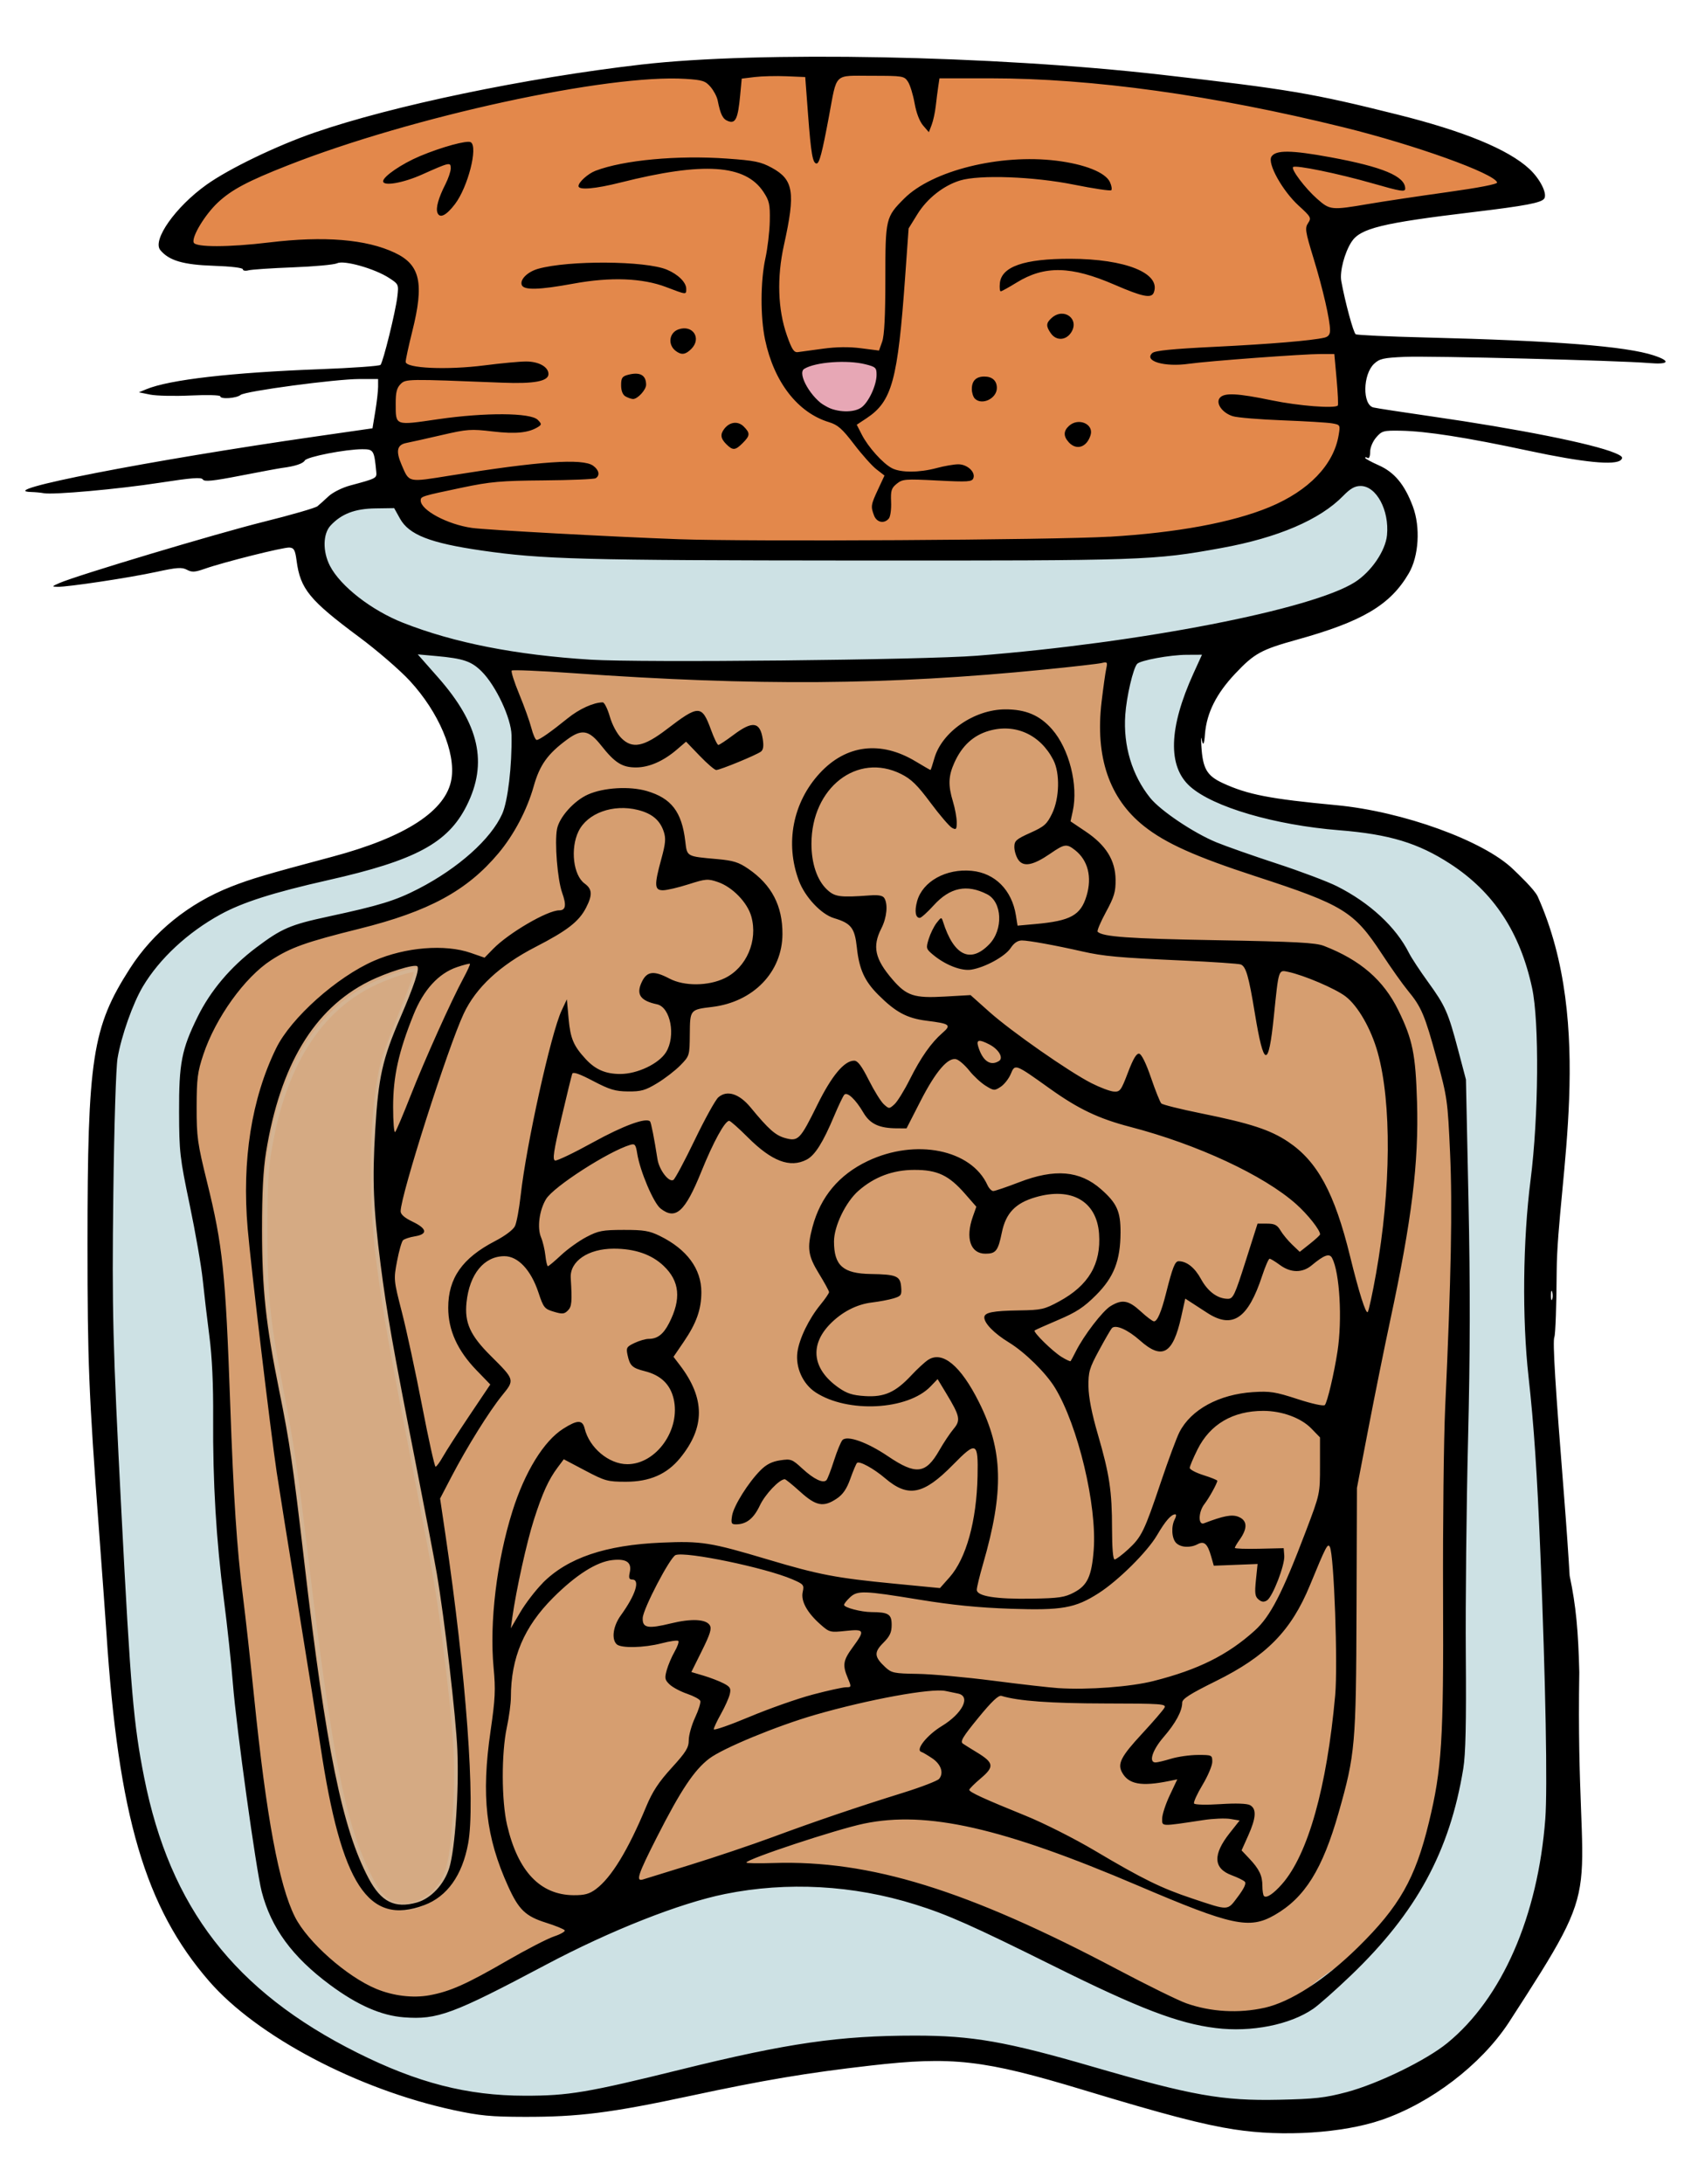 <?xml version="1.0" encoding="UTF-8" standalone="no"?>
<!-- Created with Inkscape (http://www.inkscape.org/) -->

<svg
   xmlns:dc="http://purl.org/dc/elements/1.1/"
   xmlns:cc="http://creativecommons.org/ns#"
   xmlns:rdf="http://www.w3.org/1999/02/22-rdf-syntax-ns#"
   xmlns:svg="http://www.w3.org/2000/svg"
   xmlns="http://www.w3.org/2000/svg"
   xmlns:sodipodi="http://sodipodi.sourceforge.net/DTD/sodipodi-0.dtd"
   xmlns:inkscape="http://www.inkscape.org/namespaces/inkscape"
   width="107mm"
   height="137mm"
   viewBox="0 0 107 137"
   version="1.1"
   id="svg8"
   inkscape:version="0.92.2 5c3e80d, 2017-08-06"
   sodipodi:docname="cat-in-jar-colour.svg">
  <title
     id="title25">Cat in jar</title>
  <defs
     id="defs2" />
  <sodipodi:namedview
     id="base"
     pagecolor="#ffffff"
     bordercolor="#666666"
     borderopacity="1.0"
     inkscape:pageopacity="0.0"
     inkscape:pageshadow="2"
     inkscape:zoom="1.4735417"
     inkscape:cx="104.54545"
     inkscape:cy="133.33333"
     inkscape:document-units="mm"
     inkscape:current-layer="layer1"
     showgrid="false"
     inkscape:snap-global="false"
     fit-margin-top="0"
     fit-margin-left="0"
     fit-margin-right="0"
     fit-margin-bottom="0"
     inkscape:window-width="1436"
     inkscape:window-height="856"
     inkscape:window-x="4"
     inkscape:window-y="0"
     inkscape:window-maximized="1" />
  <g
     inkscape:label="Layer 1"
     inkscape:groupmode="layer"
     id="layer1"
     transform="translate(-9.248,-110.068)">
    <g
       id="g56933">
      <path
         inkscape:connector-curvature="0"
         id="path56893"
         d="m 104.762,120.862 -9.26,-3.704 -16.669,-2.381 -14.287,-0.794 -12.965,0.265 -11.113,1.587 -9.26,2.381 -6.35,2.381 -3.44,2.646 -1.058,2.117 3.175,0.794 8.467,-0.529 2.646,2.117 -1.323,7.673 1.058,7.938 5.821,12.435 0.529,5.821 -14.552,6.615 -5.821,3.175 0.265,33.337 3.704,24.871 7.144,6.879 5.027,3.44 25.929,-10.054 14.552,6.35 14.817,1.058 8.996,-7.144 1.323,-40.746 -2.646,-22.49 -17.198,-5.821 -0.529,-12.965 11.906,-7.408 0.529,-4.233 -0.794,-6.35 -0.529,-5.292 6.35,-2.117 3.704,-0.265 h 2.381 z"
         style="fill:#e3884b;fill-opacity:1;stroke:none;stroke-width:0.265px;stroke-linecap:butt;stroke-linejoin:miter;stroke-opacity:1" />
      <path
         sodipodi:nodetypes="cccccccccccccccccccccccccccccccccccccccccccccccccccccccccc"
         inkscape:connector-curvature="0"
         id="path56895"
         d="m 94.179,138.853 -4.233,3.704 -3.969,1.058 -9.79,1.058 h -11.906 -15.081 l -6.615,-0.794 -6.35,-0.529 -0.794,-1.058 -1.587,-1.587 -3.704,1.058 -1.587,3.175 1.587,2.91 6.615,6.085 1.852,2.646 -0.265,3.704 -2.117,2.117 -4.233,1.587 -9.525,2.91 -4.233,3.704 -2.646,5.821 v 16.14 l 1.323,19.315 0.794,11.377 3.704,8.467 5.821,5.292 8.467,4.233 6.615,0.529 h 5.556 l 10.054,-3.175 11.113,-0.265 8.731,1.852 9.525,2.646 6.615,0.265 7.408,-3.44 3.969,-6.879 1.587,-7.938 v -15.081 l -1.058,-15.875 0.287,-11.254 0.265,-3.765 0.242,-2.178 -0.794,-6.085 -1.142,-4.069 -4.291,-3.52 -5.943,-1.936 -4.763,-0.529 -3.44,-1.058 -1.587,-1.058 -0.794,-2.381 1.587,-4.233 1.587,-1.587 6.879,-1.852 3.175,-2.91 v -2.646 l -0.529,-1.587 v -1.323 z"
         style="opacity:0.245;fill:#ace3e3;fill-opacity:1;stroke:none;stroke-width:0.265px;stroke-linecap:butt;stroke-linejoin:miter;stroke-opacity:1" />
      <path
         sodipodi:nodetypes="ccsssscssscccccssssssscscsscscsssssscsssssssssscscsssssssssscscc"
         inkscape:connector-curvature="0"
         id="path56345"
         d="m 94.71,140.802 c -0.382,0.019 -0.84,0.277 -1.416,0.77 -1.567,1.341 -4.49,2.462 -8.084,3.101 -2.812,0.499 -4.448,0.567 -16.483,0.685 -7.502,0.073 -16.668,0.004 -20.902,-0.157 -9.837,-0.374 -12.812,-0.941 -13.561,-2.585 -0.289,-0.633 -0.399,-0.669 -1.639,-0.522 -1.673,0.198 -2.633,0.886 -2.741,1.963 -0.354,3.538 6.503,6.625 15.957,7.184 3.409,0.202 16.143,0.133 22.742,-0.122 8.216,-0.318 20.455,-2.386 24.555,-4.149 2.403,-1.033 3.551,-3.132 2.755,-5.036 -0.327,-0.783 -0.691,-1.156 -1.182,-1.132 z m -58.836,10.417 1.314,1.714 c 2.298,2.998 2.703,5.25 1.403,7.798 -1.146,2.247 -2.832,3.143 -8.845,4.699 -2.499,0.647 -5.268,1.531 -6.155,1.964 -2.962,1.448 -5.023,3.694 -6.195,6.749 -0.548,1.428 -0.629,2.237 -0.816,8.07 -0.306,9.544 0.551,30.765 1.506,37.279 1.402,9.558 5.841,15.567 14.5,19.625 3.517,1.648 5.806,2.162 9.682,2.174 3.081,0.01 3.697,-0.082 8.996,-1.345 7.596,-1.809 10.166,-2.193 14.785,-2.209 4.513,-0.015 5.6,0.157 11.88,1.879 2.579,0.707 5.403,1.414 6.276,1.571 0.873,0.157 1.885,0.338 2.249,0.403 0.364,0.065 1.946,0.069 3.516,0.009 7.802,-0.298 13.184,-4.69 15.329,-12.509 0.475,-1.73 0.574,-2.976 0.67,-8.421 0.124,-7.072 -0.219,-16.356 -0.894,-24.196 -0.386,-4.477 -0.398,-5.655 -0.099,-9.233 0.573,-6.857 0.646,-13.684 0.166,-15.557 -0.846,-3.302 -2.5,-5.703 -5.058,-7.339 -1.87,-1.196 -3.298,-1.623 -7.055,-2.109 -9.177,-1.187 -11.348,-2.988 -9.674,-8.027 0.37,-1.114 0.762,-2.253 0.872,-2.531 0.186,-0.471 0.102,-0.493 -1.278,-0.331 -0.812,0.096 -1.663,0.245 -1.891,0.333 -0.884,0.339 -1.275,4.134 -0.643,6.243 0.741,2.474 3.182,4.195 8.59,6.056 5.656,1.947 7.049,2.985 9.73,7.254 2.903,4.621 2.912,4.729 2.695,29.687 -0.165,18.947 -0.207,20.286 -0.703,22.225 -0.676,2.642 -2.062,6.148 -4.567,8.794 -1.363,1.44 -3.399,2.335 -4.648,3.604 -3.064,3.112 -1.39,1.831 -4.662,1.816 -2.974,-0.013 -4.783,-0.605 -10.928,-3.581 -9.407,-4.556 -11.123,-5.088 -16.456,-5.103 -5.317,-0.015 -8.309,0.928 -17.247,5.435 -4.316,2.176 -4.975,2.431 -6.587,2.547 -1.587,0.114 -1.981,0.038 -3.464,-0.661 -3.146,-1.483 -5.678,-4.162 -6.442,-6.815 -1.023,-3.552 -2.984,-21.135 -3.188,-28.58 -0.158,-5.757 -0.661,-10.752 -1.479,-14.684 -0.666,-3.199 -0.893,-7.109 -0.526,-9.059 0.584,-3.106 2.653,-6.155 5.353,-7.887 0.929,-0.596 2.402,-1.132 4.759,-1.731 4.137,-1.051 6.209,-2.096 8.348,-4.211 1.37,-1.355 1.665,-1.814 1.918,-2.995 0.537,-2.505 0.39,-4.277 -0.503,-6.064 -0.927,-1.856 -1.489,-2.298 -3.255,-2.562 z"
         style="opacity:1;fill:#cde1e4;fill-opacity:1;stroke:#cde1e4;stroke-width:1.3;stroke-linecap:round;stroke-miterlimit:4;stroke-dasharray:none;stroke-opacity:1" />
      <path
         sodipodi:nodetypes="cccccccc"
         inkscape:connector-curvature="0"
         id="path56897"
         d="m 64.85,132.92 -3.372,-0.49 -2.759,0.674 1.226,1.962 1.962,1.104 h 1.226 l 1.226,-1.533 z"
         style="opacity:0.811;fill:#e7aece;fill-opacity:1;stroke:#000000;stroke-width:0.265px;stroke-linecap:butt;stroke-linejoin:miter;stroke-opacity:1" />
      <path
         transform="matrix(0.265,0,0,0.265,9.248,110.068)"
         inkscape:connector-curvature="0"
         id="path56914"
         d="m 94.032,451.228 c -3.121,-0.771 -4.705,-2.477 -7.31,-7.873 -5.876,-12.175 -8.948,-27.83 -14.475,-73.759 -2.662,-22.124 -3.443,-27.455 -5.792,-39.543 -3.418,-17.59 -3.987,-23.17 -3.978,-39.031 0.007,-11.965 0.247,-15.29 1.592,-22.039 3.555,-17.832 11.599,-30.121 23.686,-36.185 4.384,-2.199 10.691,-4.156 11.127,-3.451 0.321,0.52 -0.743,3.661 -3.802,11.214 -1.592,3.932 -3.233,8.248 -3.646,9.59 -3.062,9.958 -3.693,31.385 -1.433,48.65 1.654,12.635 2.754,18.841 9.428,53.183 3.935,20.248 4.829,25.466 6.1,35.572 2.691,21.415 3.215,29.091 2.679,39.303 -0.653,12.461 -1.368,16.222 -3.741,19.688 -2.365,3.454 -6.994,5.532 -10.434,4.682 z"
         style="opacity:0.164;fill:#cde1e4;fill-opacity:1;stroke:#cde1e4;stroke-width:1.714;stroke-linecap:round;stroke-miterlimit:4;stroke-dasharray:none;stroke-opacity:1" />
      <path
         sodipodi:nodetypes="csccccsccsccsccccccccccccccccccccccccccscscssccccccccccscccccscccccccscccccccccccscscsccsccccccccsccccccccccssccccccccscsccccscsccccccccscccccssccccccccccsccccscccsscccscssccccsccsscsccccccccccsccccccscccsccccsccccccccscssccscccscscccsssccsccccccccccscccscccccccccccccccsccssccccccccccscccccsscccsccscccscscccccccccsccsccccscccccccccccsccccscccccccccccsccccccccccscccccsccscccsccsscsccccccccccsccccsscccccccccccsccccscccccccccccccccsccccssccccccccccccccsccccssccscscsccccsccccccccccccsscccccscsccccccccccsccccsccccscscccccccccccccsccsccccscccccccccccscscsccsccccsssccccsccccccccsssccccccsccccsccccsccccsccccccccscccccscccccscccccccccccsccccccccccccssccccccccscsccccccccccccccscccccccccccccccccscccccssccccccssccccscccccsccsccccsscccsccccccccccsccccccccccccccccscccccccccccccscccccccccsccccsccccscccccscccsccccsccccscccccscccccccsccccccccssscccccccccccscccccccsccccccsccccccccsccccccccccsccccscccscccccccccccccscccccccccccccccccccccccsccccccccccsssccsscccccsccccccccsccccccccccsccccscsccsc"
         inkscape:connector-curvature="0"
         id="path21"
         d="m 86.737,243.654 c -2.01,-0.313 -4.371,-0.93 -9.512,-2.486 -6.249,-1.891 -8.214,-2.115 -13.357,-1.525 -4.013,0.461 -6.655,0.905 -11.319,1.904 -4.958,1.062 -6.99,1.319 -10.376,1.312 -2.131,-0.004 -2.815,-0.07 -4.481,-0.429 -6.017,-1.3 -12.323,-4.627 -15.321,-8.082 -4.011,-4.623 -5.695,-10.343 -6.447,-21.896 -0.048,-0.735 -0.261,-3.671 -0.474,-6.524 -0.631,-8.455 -0.711,-10.458 -0.711,-17.813 0,-11.68 0.296,-13.604 2.658,-17.287 1.476,-2.301 3.702,-4.1 6.359,-5.141 1.254,-0.491 2.152,-0.757 6.346,-1.876 4.614,-1.231 7.155,-2.889 7.478,-4.878 0.271,-1.67 -0.794,-4.181 -2.608,-6.15 -0.62,-0.673 -2.053,-1.911 -3.192,-2.756 -3.114,-2.313 -3.685,-3.01 -3.92,-4.79 -0.087,-0.661 -0.161,-0.798 -0.443,-0.821 -0.366,-0.03 -4.119,0.91 -5.324,1.333 -0.617,0.217 -0.804,0.227 -1.116,0.06 -0.314,-0.168 -0.626,-0.146 -1.931,0.138 -1.687,0.366 -5.559,0.949 -6.194,0.932 -0.367,-0.01 -0.359,-0.025 0.123,-0.236 1.105,-0.483 9.864,-3.108 12.831,-3.845 1.721,-0.428 3.235,-0.866 3.366,-0.974 0.13,-0.108 0.446,-0.391 0.701,-0.629 0.259,-0.241 0.856,-0.539 1.351,-0.672 1.663,-0.447 1.676,-0.454 1.636,-0.869 -0.129,-1.344 -0.168,-1.407 -0.874,-1.406 -1.059,0.002 -3.479,0.475 -3.61,0.707 -0.111,0.197 -0.621,0.365 -1.426,0.467 -0.188,0.024 -1.356,0.241 -2.596,0.482 -1.751,0.341 -2.281,0.395 -2.375,0.243 -0.094,-0.153 -0.683,-0.108 -2.698,0.203 -2.59,0.401 -6.707,0.771 -7.293,0.656 -0.173,-0.034 -0.523,-0.067 -0.778,-0.074 -2.432,-0.063 7.368,-1.975 17.856,-3.483 l 3.558,-0.512 0.176,-1.065 c 0.097,-0.586 0.176,-1.282 0.176,-1.546 v -0.481 h -1.172 c -1.496,0 -7.168,0.759 -7.459,0.998 -0.262,0.215 -1.273,0.283 -1.273,0.085 0,-0.075 -0.831,-0.098 -1.847,-0.05 -1.016,0.048 -2.166,0.023 -2.555,-0.056 l -0.707,-0.144 0.472,-0.195 c 1.453,-0.599 5.335,-1.046 10.903,-1.255 2.019,-0.076 3.725,-0.198 3.79,-0.271 0.167,-0.187 0.943,-3.332 1.055,-4.275 0.091,-0.77 0.084,-0.785 -0.517,-1.177 -0.898,-0.585 -2.826,-1.131 -3.256,-0.923 -0.187,0.091 -1.437,0.206 -2.777,0.257 -1.34,0.051 -2.596,0.135 -2.79,0.187 -0.196,0.053 -0.354,0.024 -0.354,-0.064 0,-0.095 -0.748,-0.184 -1.847,-0.221 -1.898,-0.064 -2.788,-0.326 -3.333,-0.983 -0.521,-0.627 0.955,-2.715 2.9,-4.103 1.409,-1.006 4.403,-2.449 6.785,-3.271 4.899,-1.691 13.245,-3.428 20.491,-4.265 7.408,-0.856 22.055,-0.571 32.621,0.634 8.014,0.914 9.485,1.162 14.856,2.505 4.172,1.043 6.932,2.18 8.257,3.402 0.668,0.616 1.139,1.543 0.944,1.859 -0.166,0.269 -1.164,0.459 -4.501,0.859 -5.69,0.682 -7.046,1.014 -7.597,1.862 -0.438,0.675 -0.75,1.867 -0.644,2.456 0.239,1.32 0.762,3.248 0.906,3.34 0.086,0.054 2.04,0.145 4.343,0.202 8.171,0.201 12.624,0.55 14.367,1.127 1.096,0.363 0.949,0.586 -0.314,0.477 -1.828,-0.157 -13.72,-0.458 -15.323,-0.387 -1.333,0.059 -1.577,0.114 -1.919,0.435 -0.71,0.667 -0.739,2.567 -0.042,2.739 0.189,0.047 1.833,0.299 3.652,0.561 5.45,0.784 10.108,1.713 11.493,2.291 0.461,0.193 0.543,0.284 0.39,0.437 -0.36,0.359 -2.361,0.161 -5.802,-0.575 -3.905,-0.836 -6.416,-1.228 -8.026,-1.256 -1.079,-0.018 -1.177,0.008 -1.533,0.421 -0.22,0.255 -0.38,0.64 -0.38,0.913 0,0.275 -0.066,0.432 -0.157,0.375 -0.086,-0.053 -0.157,-0.057 -0.157,-0.007 0,0.049 0.384,0.26 0.854,0.468 0.985,0.436 1.626,1.209 2.14,2.581 0.487,1.301 0.376,3.12 -0.255,4.198 -1.162,1.987 -2.906,3.02 -7.027,4.163 -2.24,0.622 -2.668,0.857 -3.87,2.132 -1.175,1.246 -1.776,2.44 -1.891,3.758 -0.115,1.679 -0.313,-0.706 -0.229,0.759 0.084,1.437 0.341,1.882 1.353,2.349 1.553,0.717 2.961,0.99 7.116,1.38 4.179,0.392 9.257,2.233 11.104,4.025 0.314,0.305 1.305,1.234 1.529,1.691 3.645,8.098 1.234,17.892 1.197,23.518 -0.011,2.118 -0.077,3.979 -0.146,4.135 -0.115,0.261 0.055,3.034 0.625,10.171 0.121,1.513 0.271,3.671 0.334,4.795 0.406,1.913 0.542,3.494 0.606,6.053 -0.256,15.255 2.01,12.042 -4.446,22.01 -1.742,2.633 -4.879,5.025 -7.973,6.08 -2.42,0.826 -6.175,1.069 -9.202,0.597 z m 7.001,-2.34 c 1.979,-0.524 5.017,-2.004 6.342,-3.088 3.434,-2.81 5.682,-7.952 6.146,-14.062 0.143,-1.889 0.021,-8.542 -0.306,-16.586 -0.208,-5.121 -0.408,-8.112 -0.748,-11.162 -0.407,-3.655 -0.355,-8.536 0.131,-12.341 0.504,-3.937 0.551,-9.908 0.095,-12.027 -0.754,-3.503 -2.416,-6.024 -5.136,-7.79 -2.019,-1.311 -3.823,-1.857 -6.963,-2.108 -4.058,-0.325 -7.914,-1.455 -9.363,-2.744 -1.419,-1.263 -1.346,-3.68 0.214,-7.104 l 0.53,-1.163 -0.974,0.005 c -1.038,0.006 -2.887,0.345 -3.094,0.568 -0.251,0.271 -0.667,2.053 -0.746,3.2 -0.134,1.935 0.422,3.786 1.562,5.205 0.647,0.805 2.722,2.198 4.151,2.788 0.596,0.246 2.305,0.847 3.799,1.336 1.494,0.489 3.192,1.129 3.773,1.422 2.06,1.037 3.703,2.558 4.519,4.184 0.152,0.303 0.688,1.119 1.192,1.814 1.093,1.508 1.268,1.905 1.898,4.291 l 0.485,1.834 0.159,7.546 c 0.115,5.46 0.107,9.633 -0.027,15.092 -0.102,4.15 -0.165,10.199 -0.14,13.442 0.033,4.307 -0.01,6.234 -0.16,7.153 -0.85,5.192 -2.938,9.03 -7.057,12.973 -0.946,0.906 -2.004,1.843 -2.35,2.082 -1.464,1.011 -3.889,1.491 -6.133,1.214 -2.352,-0.29 -4.798,-1.226 -10.126,-3.872 -5.148,-2.557 -6.683,-3.24 -8.72,-3.878 -3.892,-1.219 -8.039,-1.448 -11.943,-0.659 -2.843,0.575 -7.18,2.286 -11.209,4.422 -5.895,3.126 -6.833,3.474 -8.945,3.314 -1.424,-0.108 -2.922,-0.766 -4.64,-2.04 -2.364,-1.753 -3.696,-3.572 -4.284,-5.848 -0.351,-1.36 -1.591,-10.301 -1.803,-13 -0.099,-1.267 -0.355,-3.66 -0.569,-5.317 -0.487,-3.784 -0.699,-7.369 -0.674,-11.401 0.013,-2.105 -0.065,-3.798 -0.237,-5.123 -0.141,-1.088 -0.329,-2.68 -0.417,-3.537 -0.088,-0.857 -0.457,-2.974 -0.818,-4.703 -0.619,-2.958 -0.658,-3.302 -0.666,-5.817 -0.01,-3.068 0.159,-3.936 1.163,-5.974 0.809,-1.643 2.069,-3.133 3.669,-4.338 1.606,-1.21 2.136,-1.438 4.549,-1.957 3.212,-0.691 4.206,-0.998 5.646,-1.741 2.506,-1.295 4.546,-3.118 5.252,-4.697 0.355,-0.793 0.618,-3.02 0.584,-4.939 -0.019,-1.052 -0.975,-3.096 -1.866,-3.987 -0.649,-0.649 -1.151,-0.82 -2.866,-0.975 l -1.153,-0.104 1.268,1.437 c 2.6,2.946 3.144,5.375 1.803,8.051 -1.176,2.347 -3.206,3.437 -8.709,4.677 -3.419,0.771 -5.354,1.387 -6.744,2.149 -2.048,1.122 -3.821,2.768 -4.863,4.513 -0.634,1.062 -1.355,3.099 -1.594,4.505 -0.099,0.584 -0.213,4.225 -0.265,8.489 -0.09,7.37 -0.037,9.47 0.506,19.966 0.578,11.176 0.76,13.3 1.428,16.664 1.623,8.177 5.674,13.41 13.358,17.259 3.791,1.899 6.921,2.703 10.532,2.706 2.753,0.002 3.916,-0.194 9.814,-1.65 6.689,-1.652 9.937,-2.121 14.68,-2.121 3.589,0 5.719,0.373 11.184,1.962 6.182,1.797 8.099,2.137 11.63,2.062 2.274,-0.048 2.907,-0.119 4.245,-0.473 z m -5.132,-5.296 c 1.65,-0.373 3.779,-1.751 5.86,-3.793 2.603,-2.555 3.602,-4.311 4.455,-7.837 0.813,-3.358 0.924,-5.132 0.889,-14.173 -0.018,-4.559 0.042,-9.9 0.133,-11.869 0.373,-8.083 0.459,-12.581 0.307,-15.949 -0.149,-3.299 -0.176,-3.487 -0.834,-5.899 -0.754,-2.763 -0.966,-3.263 -1.817,-4.292 -0.322,-0.389 -1.058,-1.428 -1.637,-2.31 -1.741,-2.654 -2.406,-3.062 -7.904,-4.854 -3.802,-1.24 -5.658,-2.073 -7.016,-3.15 -2.183,-1.732 -3.073,-4.341 -2.662,-7.804 0.105,-0.887 0.236,-1.817 0.29,-2.067 0.091,-0.418 0.068,-0.448 -0.278,-0.363 -0.207,0.051 -1.827,0.236 -3.599,0.412 -9.846,0.979 -18.031,1.04 -29.595,0.224 -2.054,-0.145 -3.779,-0.218 -3.835,-0.162 -0.056,0.056 0.155,0.722 0.469,1.48 0.314,0.758 0.657,1.715 0.763,2.126 0.106,0.411 0.255,0.747 0.332,0.747 0.172,0 0.872,-0.489 1.952,-1.362 0.722,-0.584 1.622,-0.992 2.194,-0.995 0.102,0 0.302,0.399 0.443,0.887 0.153,0.527 0.449,1.078 0.726,1.356 0.69,0.69 1.405,0.549 2.861,-0.566 2.004,-1.534 2.191,-1.53 2.768,0.053 0.189,0.517 0.394,0.941 0.457,0.941 0.063,0 0.49,-0.283 0.951,-0.629 1.193,-0.896 1.662,-0.833 1.835,0.248 0.071,0.443 0.038,0.681 -0.111,0.797 -0.269,0.21 -2.567,1.156 -2.808,1.156 -0.1,0 -0.566,-0.4 -1.036,-0.889 l -0.855,-0.889 -0.586,0.502 c -0.842,0.721 -1.738,1.112 -2.551,1.115 -0.868,0.003 -1.33,-0.287 -2.186,-1.371 -0.777,-0.985 -1.22,-1.062 -2.153,-0.373 -1.217,0.898 -1.71,1.59 -2.087,2.927 -0.417,1.48 -1.239,3.041 -2.211,4.199 -1.974,2.353 -4.368,3.651 -8.735,4.738 -3.356,0.835 -4.295,1.17 -5.531,1.969 -1.657,1.071 -3.484,3.611 -4.253,5.915 -0.368,1.103 -0.42,1.51 -0.423,3.301 -0.003,1.877 0.051,2.262 0.657,4.716 0.982,3.975 1.156,5.645 1.45,13.913 0.21,5.915 0.418,9.072 0.794,12.027 0.165,1.297 0.483,4.162 0.707,6.367 0.762,7.499 1.561,11.795 2.563,13.78 0.792,1.569 3.252,3.746 5.098,4.511 1.067,0.442 2.3,0.592 3.333,0.405 1.296,-0.235 2.321,-0.691 4.888,-2.176 1.207,-0.698 2.531,-1.381 2.942,-1.518 0.411,-0.137 0.711,-0.31 0.665,-0.383 -0.046,-0.074 -0.579,-0.291 -1.186,-0.482 -1.27,-0.401 -1.697,-0.811 -2.357,-2.266 -1.409,-3.105 -1.701,-5.68 -1.107,-9.765 0.292,-2.005 0.319,-2.579 0.189,-3.966 -0.267,-2.84 0.196,-6.684 1.184,-9.816 0.777,-2.465 1.967,-4.396 3.183,-5.167 0.895,-0.568 1.212,-0.572 1.347,-0.017 0.295,1.213 1.524,2.24 2.68,2.24 1.822,0 3.364,-2.186 2.902,-4.114 -0.217,-0.906 -0.81,-1.47 -1.81,-1.722 -0.787,-0.198 -0.936,-0.338 -1.081,-1.021 -0.095,-0.445 -0.055,-0.513 0.438,-0.747 0.298,-0.142 0.696,-0.257 0.883,-0.257 0.556,0 0.927,-0.285 1.287,-0.988 0.775,-1.513 0.669,-2.63 -0.341,-3.591 -0.754,-0.718 -1.805,-1.081 -3.13,-1.08 -1.606,0 -2.765,0.788 -2.701,1.835 0.092,1.505 0.067,1.798 -0.181,2.045 -0.224,0.224 -0.349,0.234 -0.884,0.074 -0.585,-0.175 -0.645,-0.251 -0.966,-1.217 -0.467,-1.403 -1.28,-2.267 -2.133,-2.266 -1.275,0.002 -2.192,1.121 -2.376,2.9 -0.132,1.274 0.228,2.067 1.518,3.351 1.515,1.506 1.514,1.503 0.72,2.477 -0.81,0.995 -2.2,3.224 -3.174,5.089 l -0.723,1.385 0.335,2.264 c 1.3,8.792 1.892,16.853 1.425,19.381 -0.37,1.999 -1.316,3.324 -2.76,3.864 -3.509,1.313 -5.201,-1.281 -6.507,-9.977 -0.182,-1.21 -0.819,-5.206 -1.417,-8.881 -0.598,-3.675 -1.198,-7.42 -1.333,-8.323 -0.381,-2.545 -1.614,-12.89 -1.818,-15.258 -0.37,-4.288 0.242,-8.161 1.788,-11.319 0.93,-1.9 3.81,-4.47 6.146,-5.486 1.965,-0.854 4.446,-1.055 6.067,-0.492 l 0.865,0.3 0.543,-0.556 c 0.973,-0.996 3.404,-2.413 4.139,-2.413 0.413,0 0.467,-0.321 0.186,-1.108 -0.292,-0.817 -0.48,-3.146 -0.322,-3.988 0.14,-0.746 1.067,-1.781 1.944,-2.171 0.986,-0.438 2.606,-0.534 3.687,-0.22 1.546,0.45 2.201,1.303 2.419,3.151 0.115,0.976 0.063,0.947 1.997,1.12 1.024,0.092 1.353,0.195 1.965,0.615 1.462,1.004 2.145,2.314 2.136,4.094 -0.012,2.376 -1.824,4.253 -4.408,4.565 -1.394,0.168 -1.393,0.166 -1.406,1.717 -0.012,1.338 -0.018,1.358 -0.588,1.942 -0.317,0.325 -0.97,0.829 -1.452,1.121 -0.749,0.454 -1.015,0.53 -1.834,0.522 -0.807,-0.008 -1.152,-0.111 -2.195,-0.657 -0.872,-0.457 -1.258,-0.589 -1.31,-0.449 -0.04,0.109 -0.347,1.366 -0.682,2.793 -0.488,2.076 -0.566,2.604 -0.391,2.646 0.12,0.028 1.186,-0.482 2.369,-1.135 1.9,-1.048 3.332,-1.575 3.587,-1.32 0.068,0.068 0.266,1.076 0.466,2.363 0.105,0.681 0.718,1.484 1,1.31 0.103,-0.064 0.705,-1.19 1.337,-2.501 0.632,-1.312 1.299,-2.517 1.482,-2.679 0.542,-0.478 1.312,-0.236 2.03,0.636 1.129,1.371 1.555,1.748 2.167,1.917 0.819,0.226 0.939,0.102 2.021,-2.09 0.897,-1.816 1.687,-2.764 2.306,-2.764 0.226,0 0.47,0.324 0.92,1.218 0.337,0.67 0.762,1.353 0.945,1.518 0.326,0.294 0.337,0.294 0.664,0 0.183,-0.165 0.616,-0.865 0.963,-1.557 0.697,-1.388 1.34,-2.303 2.055,-2.924 0.574,-0.498 0.472,-0.576 -0.993,-0.76 -1.243,-0.156 -1.946,-0.534 -3.047,-1.636 -0.855,-0.856 -1.191,-1.599 -1.336,-2.956 -0.132,-1.232 -0.358,-1.523 -1.437,-1.846 -0.802,-0.24 -1.819,-1.324 -2.201,-2.346 -0.878,-2.346 -0.381,-4.91 1.305,-6.74 1.657,-1.797 3.827,-2.065 6.022,-0.744 0.49,0.295 0.908,0.536 0.93,0.536 0.022,0 0.129,-0.322 0.24,-0.716 0.466,-1.664 2.502,-3.077 4.446,-3.085 1.286,-0.006 2.169,0.367 2.938,1.241 1.084,1.232 1.663,3.518 1.304,5.154 l -0.138,0.629 0.95,0.638 c 1.277,0.858 1.863,1.801 1.877,3.021 0.009,0.76 -0.086,1.077 -0.606,2.035 -0.339,0.624 -0.572,1.179 -0.519,1.232 0.316,0.316 1.951,0.432 7.432,0.53 5.019,0.09 6.247,0.155 6.771,0.358 2.292,0.889 3.745,2.149 4.675,4.055 0.891,1.825 1.076,2.738 1.165,5.738 0.113,3.824 -0.322,7.358 -1.69,13.73 -0.34,1.586 -0.948,4.592 -1.35,6.681 l -0.731,3.799 -0.026,7.625 c -0.029,8.484 -0.082,9.086 -1.12,12.734 -1.014,3.565 -2.126,5.345 -4.017,6.43 -1.585,0.909 -2.669,0.677 -8.549,-1.833 -8.549,-3.649 -13.272,-4.719 -17.215,-3.902 -1.729,0.358 -7.389,2.231 -7.389,2.445 -9.5e-5,0.046 0.758,0.059 1.685,0.029 6.074,-0.197 12.158,1.684 21.606,6.679 1.872,0.99 3.817,1.945 4.323,2.123 1.538,0.542 3.293,0.641 4.906,0.277 z m -1.239,-7.912 c -0.087,-0.087 -0.456,-0.268 -0.821,-0.403 -1.156,-0.427 -1.197,-1.292 -0.126,-2.647 l 0.623,-0.788 -0.583,-0.097 c -0.321,-0.053 -1.078,-0.023 -1.684,0.069 -2.727,0.412 -2.594,0.417 -2.594,-0.093 6.5e-5,-0.25 0.214,-0.905 0.475,-1.457 l 0.474,-1.003 -0.514,0.105 c -1.749,0.357 -2.553,0.207 -2.959,-0.552 -0.29,-0.542 -0.051,-0.999 1.267,-2.421 0.692,-0.747 1.321,-1.476 1.399,-1.622 0.13,-0.244 -0.155,-0.265 -3.734,-0.27 -3.415,-0.006 -5.443,-0.154 -6.494,-0.476 -0.184,-0.056 -0.61,0.347 -1.455,1.38 -0.981,1.198 -1.154,1.488 -0.963,1.617 0.128,0.086 0.524,0.334 0.881,0.55 1.063,0.645 1.101,0.897 0.247,1.618 -0.401,0.338 -0.729,0.667 -0.729,0.729 0,0.142 0.92,0.565 3.537,1.625 1.135,0.46 3.058,1.43 4.323,2.18 3.023,1.793 4.181,2.362 6.142,3.015 2.325,0.774 2.18,0.78 2.857,-0.12 0.393,-0.523 0.536,-0.834 0.43,-0.94 z m -51.958,1.306 c 0.886,-0.246 1.722,-1.142 2.04,-2.187 0.361,-1.184 0.608,-4.831 0.502,-7.385 -0.086,-2.067 -0.806,-8.238 -1.293,-11.083 -0.133,-0.778 -0.729,-3.891 -1.324,-6.917 -1.439,-7.321 -1.812,-9.429 -2.196,-12.42 -0.466,-3.632 -0.533,-5.303 -0.341,-8.489 0.199,-3.293 0.451,-4.42 1.564,-7.001 0.88,-2.04 1.229,-3.092 1.077,-3.245 -0.166,-0.166 -1.925,0.383 -3.065,0.957 -3.428,1.727 -5.543,5.248 -6.429,10.703 -0.178,1.098 -0.254,2.567 -0.253,4.874 0.003,3.741 0.237,5.932 1.074,10.062 0.665,3.279 0.868,4.67 1.577,10.769 1.36,11.714 2.384,16.74 4.043,19.856 0.784,1.471 1.631,1.894 3.024,1.507 z m 54.299,-1.161 c 1.624,-1.85 2.809,-6.059 3.331,-11.829 0.175,-1.936 -0.072,-8.83 -0.334,-9.316 -0.135,-0.251 -0.233,-0.063 -1.251,2.408 -1.178,2.86 -2.734,4.444 -5.912,6.015 -1.616,0.799 -2.103,1.11 -2.103,1.344 0,0.525 -0.41,1.286 -1.161,2.154 -0.711,0.822 -0.961,1.599 -0.514,1.599 0.116,0 0.558,-0.105 0.983,-0.234 0.424,-0.129 1.179,-0.235 1.676,-0.236 0.882,-0.002 0.904,0.009 0.903,0.431 -3.15e-4,0.238 -0.277,0.891 -0.615,1.453 -0.338,0.561 -0.575,1.084 -0.527,1.162 0.049,0.08 0.767,0.097 1.645,0.04 0.98,-0.064 1.671,-0.041 1.864,0.062 0.422,0.226 0.389,0.796 -0.111,1.909 l -0.417,0.93 0.477,0.504 c 0.631,0.667 0.829,1.08 0.829,1.725 0,0.294 0.045,0.579 0.099,0.634 0.155,0.155 0.597,-0.139 1.137,-0.754 z m -43.061,0.319 c 0.963,-0.711 2.024,-2.451 3.156,-5.177 0.39,-0.938 0.779,-1.531 1.592,-2.423 0.909,-0.997 1.076,-1.268 1.077,-1.745 5.94e-4,-0.31 0.18,-0.949 0.399,-1.418 0.219,-0.47 0.365,-0.939 0.325,-1.042 -0.04,-0.104 -0.41,-0.303 -0.822,-0.444 -0.412,-0.14 -0.906,-0.402 -1.097,-0.581 -0.305,-0.287 -0.328,-0.395 -0.188,-0.903 0.088,-0.317 0.309,-0.838 0.492,-1.156 0.183,-0.318 0.289,-0.623 0.235,-0.677 -0.054,-0.054 -0.523,0.012 -1.042,0.147 -1.123,0.291 -2.569,0.32 -2.832,0.056 -0.333,-0.333 -0.213,-1.146 0.266,-1.807 0.928,-1.281 1.234,-2.249 0.712,-2.249 -0.191,0 -0.226,-0.103 -0.15,-0.447 0.138,-0.629 -0.207,-0.872 -1.096,-0.772 -0.997,0.112 -2.288,0.933 -3.717,2.363 -1.825,1.827 -2.644,3.757 -2.648,6.245 -5.94e-4,0.389 -0.115,1.238 -0.254,1.887 -0.347,1.62 -0.338,4.609 0.017,6.131 0.678,2.905 2.08,4.381 4.175,4.396 0.688,0.005 0.985,-0.076 1.4,-0.382 z m 5.98,-1.54 c 1.513,-0.467 3.812,-1.241 5.109,-1.721 2.725,-1.008 5.271,-1.873 8.196,-2.784 1.136,-0.354 2.149,-0.745 2.252,-0.869 0.305,-0.368 0.121,-0.916 -0.433,-1.289 -0.285,-0.192 -0.595,-0.374 -0.689,-0.405 -0.377,-0.126 0.361,-1.053 1.286,-1.615 1.305,-0.793 1.845,-1.87 1.022,-2.041 -0.216,-0.045 -0.572,-0.119 -0.79,-0.164 -0.899,-0.187 -4.841,0.535 -8.171,1.496 -2.407,0.695 -5.8,2.096 -6.658,2.751 -0.939,0.716 -1.781,1.98 -3.273,4.914 -1.2,2.36 -1.349,2.812 -0.877,2.663 0.151,-0.048 1.513,-0.468 3.026,-0.935 z m 7.625,-10.661 c 0.951,-0.252 1.889,-0.458 2.085,-0.458 0.348,-0.002 0.351,-0.014 0.118,-0.57 -0.346,-0.828 -0.301,-1.111 0.312,-1.946 0.779,-1.061 0.742,-1.146 -0.448,-1.019 -0.964,0.103 -1.018,0.09 -1.566,-0.392 -0.85,-0.746 -1.255,-1.48 -1.13,-2.048 0.098,-0.446 0.062,-0.49 -0.656,-0.799 -1.697,-0.729 -6.683,-1.764 -7.321,-1.519 -0.348,0.134 -2.038,3.366 -2.063,3.946 -0.027,0.63 0.319,0.696 1.778,0.338 1.265,-0.31 2.189,-0.267 2.427,0.113 0.135,0.216 0.034,0.547 -0.491,1.606 l -0.662,1.334 0.762,0.226 c 0.419,0.124 0.984,0.341 1.256,0.482 0.423,0.219 0.479,0.317 0.393,0.683 -0.055,0.235 -0.303,0.79 -0.552,1.233 -0.249,0.443 -0.452,0.877 -0.452,0.966 0,0.088 1.008,-0.262 2.24,-0.779 1.232,-0.517 3.018,-1.145 3.97,-1.397 z m 21.394,-0.853 c 2.795,-0.706 4.648,-1.629 6.343,-3.159 0.984,-0.888 1.733,-2.343 3.214,-6.245 0.884,-2.33 0.884,-2.331 0.884,-4.103 v -1.772 l -0.543,-0.559 c -0.647,-0.666 -1.846,-1.106 -3.016,-1.106 -1.907,0 -3.337,0.837 -4.126,2.417 -0.269,0.539 -0.49,1.062 -0.49,1.162 0,0.1 0.389,0.305 0.865,0.455 0.476,0.15 0.865,0.308 0.865,0.351 0,0.151 -0.519,1.088 -0.808,1.46 -0.386,0.495 -0.404,1.352 -0.026,1.207 1.209,-0.464 1.739,-0.567 2.139,-0.415 0.583,0.222 0.616,0.716 0.094,1.448 -0.165,0.231 -0.299,0.46 -0.299,0.51 0,0.049 0.69,0.074 1.533,0.054 l 1.533,-0.035 0.037,0.472 c 0.045,0.582 -0.728,2.58 -1.085,2.804 -0.191,0.12 -0.334,0.104 -0.529,-0.058 -0.222,-0.185 -0.25,-0.39 -0.164,-1.224 l 0.103,-1.003 -1.374,0.054 -1.374,0.054 -0.166,-0.583 c -0.226,-0.793 -0.437,-0.985 -0.844,-0.768 -0.459,0.246 -1.065,0.212 -1.352,-0.075 -0.282,-0.282 -0.325,-1.043 -0.084,-1.493 0.09,-0.167 0.103,-0.304 0.03,-0.304 -0.26,0 -0.616,0.407 -1.147,1.312 -0.612,1.042 -2.428,2.844 -3.665,3.635 -1.47,0.94 -2.294,1.086 -5.521,0.977 -2.022,-0.069 -3.66,-0.232 -5.738,-0.572 -3.503,-0.574 -3.874,-0.585 -4.352,-0.136 -0.2,0.188 -0.364,0.397 -0.364,0.464 0,0.17 1.066,0.449 1.729,0.453 1.061,0.006 1.258,0.131 1.258,0.798 0,0.477 -0.112,0.717 -0.525,1.131 -0.595,0.595 -0.571,0.879 0.128,1.529 0.389,0.362 0.551,0.395 2.022,0.417 0.879,0.013 3.014,0.206 4.743,0.429 1.729,0.223 3.569,0.432 4.087,0.466 1.866,0.12 4.531,-0.08 5.987,-0.448 z m -38.346,-6.144 c 1.567,-1.579 3.942,-2.385 7.468,-2.535 2.511,-0.107 3.049,-0.021 6.673,1.06 3.194,0.953 4.289,1.163 7.915,1.513 l 2.881,0.279 0.6,-0.676 c 1.046,-1.179 1.698,-3.527 1.759,-6.34 0.047,-2.167 -0.069,-2.221 -1.538,-0.724 -1.854,1.89 -2.819,2.083 -4.262,0.851 -0.722,-0.616 -1.621,-1.106 -1.765,-0.962 -0.056,0.056 -0.244,0.501 -0.418,0.989 -0.228,0.641 -0.464,0.986 -0.85,1.246 -0.834,0.561 -1.3,0.475 -2.296,-0.427 -0.477,-0.432 -0.914,-0.786 -0.969,-0.786 -0.337,0 -1.229,0.939 -1.563,1.644 -0.392,0.828 -0.846,1.186 -1.504,1.186 -0.286,0 -0.316,-0.069 -0.239,-0.547 0.1,-0.616 1.02,-2.082 1.79,-2.852 0.362,-0.362 0.717,-0.541 1.225,-0.617 0.678,-0.102 0.75,-0.075 1.397,0.522 0.719,0.663 1.307,0.943 1.511,0.72 0.067,-0.073 0.281,-0.629 0.474,-1.234 0.194,-0.605 0.433,-1.182 0.53,-1.281 0.304,-0.308 1.549,0.135 2.856,1.018 1.757,1.187 2.369,1.117 3.22,-0.371 0.274,-0.479 0.675,-1.081 0.892,-1.338 0.462,-0.549 0.411,-0.8 -0.454,-2.231 l -0.544,-0.901 -0.438,0.457 c -1.432,1.494 -5.199,1.692 -7.214,0.379 -0.805,-0.524 -1.277,-1.568 -1.145,-2.531 0.116,-0.845 0.72,-2.088 1.447,-2.975 0.295,-0.36 0.537,-0.714 0.537,-0.786 -4.8e-5,-0.072 -0.283,-0.591 -0.629,-1.153 -0.694,-1.129 -0.762,-1.61 -0.41,-2.932 0.505,-1.897 1.663,-3.279 3.464,-4.136 3.007,-1.43 6.497,-0.73 7.516,1.506 0.094,0.206 0.258,0.374 0.365,0.374 0.107,0 0.836,-0.248 1.62,-0.55 2.246,-0.867 3.814,-0.734 5.146,0.439 0.993,0.874 1.226,1.392 1.221,2.71 -0.008,1.768 -0.416,2.809 -1.541,3.934 -0.764,0.763 -1.231,1.069 -2.367,1.552 -0.778,0.33 -1.446,0.629 -1.483,0.663 -0.109,0.1 1.116,1.302 1.688,1.657 0.286,0.177 0.542,0.297 0.57,0.265 0.028,-0.032 0.174,-0.305 0.326,-0.607 0.503,-1.004 1.678,-2.536 2.179,-2.842 0.729,-0.444 1.129,-0.375 1.891,0.326 0.375,0.346 0.751,0.629 0.836,0.629 0.209,0 0.459,-0.583 0.757,-1.764 0.409,-1.622 0.561,-2.009 0.789,-2.009 0.51,0 1.015,0.403 1.406,1.12 0.428,0.786 1.043,1.238 1.687,1.238 0.328,0 0.431,-0.22 1.111,-2.358 l 0.75,-2.358 h 0.592 c 0.479,0 0.641,0.083 0.849,0.432 0.141,0.238 0.471,0.636 0.732,0.885 l 0.475,0.453 0.638,-0.505 c 0.351,-0.278 0.638,-0.544 0.638,-0.592 0,-0.273 -0.766,-1.242 -1.498,-1.895 -2.029,-1.808 -6.204,-3.751 -10.416,-4.847 -1.982,-0.516 -3.252,-1.12 -5.044,-2.4 -2.199,-1.571 -2.184,-1.565 -2.454,-0.917 -0.123,0.294 -0.407,0.655 -0.631,0.802 -0.389,0.255 -0.433,0.252 -0.945,-0.065 -0.295,-0.183 -0.755,-0.607 -1.021,-0.943 -0.266,-0.336 -0.63,-0.657 -0.808,-0.714 -0.518,-0.165 -1.301,0.745 -2.268,2.636 l -0.867,1.694 -0.583,-0.002 c -1.128,-0.002 -1.707,-0.27 -2.126,-0.986 -0.484,-0.826 -1.01,-1.321 -1.196,-1.124 -0.076,0.08 -0.361,0.676 -0.634,1.325 -0.709,1.685 -1.21,2.479 -1.734,2.75 -1.04,0.538 -2.186,0.102 -3.69,-1.402 -0.568,-0.568 -1.093,-1.033 -1.167,-1.033 -0.27,0 -0.994,1.319 -1.75,3.189 -1.021,2.524 -1.611,3.056 -2.56,2.309 -0.437,-0.344 -1.287,-2.344 -1.462,-3.442 -0.091,-0.57 -0.145,-0.637 -0.437,-0.55 -1.369,0.409 -4.81,2.623 -5.282,3.4 -0.425,0.698 -0.57,1.798 -0.318,2.397 0.111,0.264 0.235,0.78 0.274,1.148 0.04,0.367 0.111,0.668 0.158,0.668 0.047,0 0.42,-0.312 0.828,-0.694 0.408,-0.382 1.123,-0.894 1.588,-1.137 0.754,-0.395 1.009,-0.443 2.34,-0.446 1.268,-0.002 1.611,0.056 2.273,0.381 1.693,0.833 2.601,2.062 2.601,3.521 0,1.083 -0.307,1.948 -1.11,3.124 l -0.638,0.935 0.399,0.523 c 1.59,2.085 1.593,3.902 0.009,5.836 -0.827,1.009 -1.906,1.478 -3.4,1.478 -1.142,0 -1.306,-0.045 -2.557,-0.705 l -1.337,-0.705 -0.381,0.509 c -0.577,0.77 -0.96,1.612 -1.498,3.296 -0.449,1.406 -1.105,4.374 -1.347,6.095 l -0.099,0.707 0.595,-1.012 c 0.327,-0.557 0.961,-1.381 1.408,-1.831 z m 33.353,0.589 c 0.839,-0.442 1.105,-1.017 1.232,-2.666 0.214,-2.782 -0.985,-7.803 -2.429,-10.171 -0.574,-0.941 -1.885,-2.229 -2.898,-2.848 -0.912,-0.557 -1.538,-1.193 -1.538,-1.565 0,-0.31 0.527,-0.416 2.185,-0.441 1.398,-0.021 1.583,-0.062 2.503,-0.56 1.856,-1.004 2.651,-2.348 2.513,-4.253 -0.147,-2.035 -1.728,-2.943 -3.984,-2.287 -1.265,0.368 -1.866,0.996 -2.116,2.212 -0.237,1.157 -0.373,1.331 -1.033,1.331 -0.934,0 -1.265,-0.971 -0.79,-2.318 l 0.222,-0.628 -0.71,-0.812 c -1.021,-1.167 -1.738,-1.504 -3.192,-1.499 -1.344,0.004 -2.502,0.439 -3.498,1.313 -0.801,0.703 -1.533,2.219 -1.533,3.176 0,1.515 0.568,2.016 2.311,2.042 1.606,0.024 1.846,0.125 1.903,0.801 0.044,0.522 0.005,0.581 -0.472,0.727 -0.286,0.087 -0.903,0.204 -1.371,0.26 -0.956,0.114 -1.894,0.602 -2.638,1.373 -1.282,1.33 -1.076,2.822 0.548,3.964 0.529,0.372 0.876,0.483 1.661,0.533 1.216,0.077 1.911,-0.233 2.906,-1.296 0.375,-0.401 0.85,-0.839 1.055,-0.973 0.902,-0.591 2.05,0.361 3.196,2.652 1.514,3.025 1.578,5.586 0.253,10.155 -0.215,0.742 -0.391,1.467 -0.391,1.613 0,0.403 1.198,0.596 3.459,0.558 1.701,-0.029 2.056,-0.081 2.645,-0.391 z m 3.396,-2.704 c 0.842,-0.776 1.014,-1.13 2.063,-4.248 0.456,-1.356 0.975,-2.75 1.152,-3.098 0.724,-1.419 2.486,-2.378 4.616,-2.515 1.073,-0.069 1.406,-0.017 2.799,0.437 0.912,0.297 1.636,0.455 1.71,0.374 0.156,-0.17 0.579,-1.962 0.795,-3.363 0.309,-2.008 0.14,-4.946 -0.337,-5.858 -0.165,-0.316 -0.494,-0.199 -1.284,0.458 -0.584,0.486 -1.314,0.477 -1.992,-0.023 -0.293,-0.216 -0.584,-0.393 -0.647,-0.393 -0.063,0 -0.271,0.478 -0.463,1.061 -0.889,2.705 -1.864,3.365 -3.45,2.336 -0.303,-0.196 -0.737,-0.478 -0.965,-0.626 l -0.415,-0.269 -0.255,1.148 c -0.519,2.331 -1.192,2.717 -2.584,1.481 -0.768,-0.682 -1.531,-1.019 -1.765,-0.777 -0.067,0.07 -0.429,0.693 -0.803,1.384 -0.612,1.131 -0.679,1.361 -0.667,2.28 0.009,0.679 0.205,1.682 0.585,2.987 0.735,2.522 0.893,3.571 0.894,5.935 5.94e-4,1.206 0.061,1.926 0.162,1.926 0.088,0 0.471,-0.286 0.85,-0.635 z m -43.001,-5.817 c 0.196,-0.349 0.945,-1.51 1.663,-2.579 l 1.306,-1.944 -0.858,-0.886 c -1.201,-1.24 -1.782,-2.52 -1.782,-3.928 -1.54e-4,-1.856 0.884,-3.116 2.934,-4.179 0.635,-0.329 1.142,-0.711 1.254,-0.943 0.104,-0.215 0.265,-1.083 0.359,-1.93 0.351,-3.165 1.902,-10.168 2.567,-11.588 l 0.331,-0.707 0.11,1.217 c 0.113,1.243 0.307,1.701 1.073,2.531 0.608,0.659 1.248,0.935 2.169,0.935 1.074,0 2.425,-0.644 2.873,-1.368 0.626,-1.014 0.282,-2.824 -0.571,-3.004 -1.048,-0.222 -1.321,-0.624 -0.95,-1.403 0.322,-0.675 0.751,-0.727 1.732,-0.21 0.927,0.488 2.435,0.477 3.475,-0.026 1.361,-0.659 2.09,-2.352 1.665,-3.869 -0.247,-0.883 -1.187,-1.85 -2.099,-2.161 -0.63,-0.215 -0.753,-0.205 -1.842,0.142 -0.642,0.205 -1.361,0.373 -1.599,0.374 -0.544,0.003 -0.561,-0.312 -0.107,-1.966 0.264,-0.963 0.293,-1.283 0.153,-1.708 -0.238,-0.723 -0.738,-1.142 -1.625,-1.364 -1.55,-0.388 -3.171,0.197 -3.727,1.345 -0.524,1.082 -0.327,2.752 0.384,3.271 0.481,0.35 0.504,0.707 0.097,1.506 -0.446,0.874 -1.178,1.444 -3.179,2.473 -2.234,1.15 -3.736,2.545 -4.506,4.185 -0.995,2.119 -3.958,11.4 -3.958,12.396 0,0.196 0.249,0.413 0.747,0.651 0.915,0.437 0.972,0.786 0.149,0.92 -0.329,0.053 -0.666,0.165 -0.749,0.249 -0.083,0.083 -0.251,0.673 -0.372,1.311 -0.218,1.144 -0.214,1.185 0.308,3.213 0.291,1.129 0.86,3.769 1.265,5.866 0.405,2.097 0.785,3.812 0.845,3.812 0.06,0 0.269,-0.286 0.465,-0.635 z M 95.604,189.96 c 0.944,-5.307 0.984,-10.717 0.103,-13.871 -0.415,-1.485 -1.237,-2.92 -2.016,-3.516 -0.637,-0.487 -2.603,-1.328 -3.603,-1.54 -0.615,-0.13 -0.592,-0.201 -0.899,2.804 -0.336,3.283 -0.627,3.23 -1.193,-0.216 -0.381,-2.322 -0.556,-2.927 -0.883,-3.052 -0.133,-0.051 -1.775,-0.162 -3.648,-0.247 -4.034,-0.182 -4.955,-0.266 -6.313,-0.574 -1.699,-0.385 -3.357,-0.686 -3.773,-0.685 -0.263,0 -0.497,0.158 -0.707,0.477 -0.346,0.524 -1.602,1.213 -2.467,1.353 -0.623,0.101 -1.627,-0.288 -2.398,-0.93 -0.445,-0.37 -0.456,-0.411 -0.275,-0.997 0.104,-0.336 0.326,-0.787 0.493,-1.003 0.291,-0.375 0.308,-0.378 0.403,-0.079 0.673,2.131 1.717,2.642 2.901,1.42 0.892,-0.92 0.818,-2.653 -0.134,-3.139 -1.271,-0.649 -2.332,-0.429 -3.351,0.695 -0.393,0.433 -0.786,0.787 -0.874,0.787 -0.272,0 -0.339,-0.421 -0.167,-1.048 0.342,-1.239 1.817,-2.059 3.426,-1.904 1.461,0.14 2.52,1.205 2.773,2.788 l 0.104,0.651 1.118,-0.101 c 2.215,-0.199 2.847,-0.548 3.214,-1.774 0.352,-1.176 0.088,-2.224 -0.722,-2.861 -0.529,-0.416 -0.662,-0.397 -1.56,0.221 -1.069,0.735 -1.674,0.852 -2,0.387 -0.138,-0.197 -0.251,-0.558 -0.251,-0.802 0,-0.393 0.114,-0.494 1,-0.892 0.88,-0.395 1.044,-0.54 1.369,-1.21 0.466,-0.963 0.503,-2.533 0.079,-3.359 -0.821,-1.597 -2.398,-2.309 -4.048,-1.829 -0.976,0.284 -1.685,0.936 -2.16,1.987 -0.383,0.848 -0.405,1.422 -0.093,2.451 0.129,0.424 0.235,1.004 0.236,1.288 0.002,0.457 -0.033,0.498 -0.293,0.359 -0.162,-0.087 -0.767,-0.792 -1.345,-1.568 -0.836,-1.123 -1.214,-1.492 -1.858,-1.813 -2.75,-1.37 -5.62,0.868 -5.62,4.382 0,1.23 0.35,2.271 0.96,2.855 0.498,0.477 0.811,0.521 2.709,0.381 0.534,-0.039 0.803,0.01 0.902,0.166 0.242,0.382 0.16,1.23 -0.184,1.904 -0.58,1.136 -0.407,1.921 0.705,3.211 0.88,1.02 1.354,1.175 3.264,1.066 l 1.628,-0.093 1.179,1.052 c 1.377,1.229 4.997,3.756 6.408,4.473 0.539,0.274 1.17,0.511 1.403,0.527 0.391,0.028 0.459,-0.065 0.889,-1.196 0.33,-0.869 0.536,-1.212 0.706,-1.179 0.148,0.029 0.433,0.608 0.741,1.51 0.275,0.805 0.566,1.529 0.646,1.61 0.08,0.08 1.204,0.36 2.498,0.622 3.091,0.625 4.334,1.031 5.455,1.779 1.845,1.232 2.919,3.215 3.892,7.182 0.556,2.268 0.988,3.635 1.109,3.505 0.063,-0.069 0.298,-1.155 0.522,-2.415 z m 11.056,1.153 c -0.04,-0.153 -0.075,-0.066 -0.078,0.194 -0.003,0.259 0.029,0.385 0.072,0.278 0.043,-0.106 0.046,-0.319 0.006,-0.472 z M 35.013,178.808 c 0.89,-2.265 2.558,-5.974 3.317,-7.376 0.254,-0.469 0.438,-0.875 0.41,-0.904 -0.028,-0.028 -0.397,0.066 -0.819,0.21 -1.153,0.393 -2.094,1.423 -2.72,2.978 -0.939,2.333 -1.282,3.88 -1.282,5.79 0,0.947 0.058,1.655 0.13,1.573 0.071,-0.082 0.505,-1.104 0.964,-2.272 z m 36.928,-2.183 c 0.301,-0.191 -0.014,-0.733 -0.603,-1.038 -0.646,-0.334 -0.83,-0.304 -0.705,0.116 0.274,0.917 0.766,1.264 1.307,0.922 z m -1.392,-25.422 c 10.264,-0.805 21.067,-2.908 23.736,-4.621 1.024,-0.657 1.912,-1.961 2.007,-2.945 0.15,-1.561 -0.668,-3.083 -1.658,-3.083 -0.362,0 -0.644,0.16 -1.088,0.616 -1.458,1.5 -4.098,2.63 -7.651,3.276 -4.259,0.775 -4.85,0.795 -22.971,0.784 -17.183,-0.011 -19.636,-0.076 -23.445,-0.627 -3.239,-0.469 -4.563,-0.986 -5.129,-2.003 l -0.365,-0.657 -1.175,0.017 c -1.29,0.018 -2.128,0.338 -2.813,1.071 -0.489,0.524 -0.507,1.636 -0.041,2.537 0.658,1.273 2.604,2.786 4.59,3.569 3.184,1.255 7.07,2.019 11.751,2.312 3.178,0.199 20.871,0.019 24.25,-0.246 z m 8.316,-7.464 c 4.24,-0.251 7.72,-0.895 10.044,-1.858 2.47,-1.024 4.037,-2.652 4.348,-4.517 0.107,-0.64 0.101,-0.65 -0.413,-0.74 -0.287,-0.05 -1.689,-0.135 -3.115,-0.189 -1.427,-0.054 -2.826,-0.17 -3.11,-0.257 -0.663,-0.203 -1.098,-0.817 -0.819,-1.153 0.277,-0.333 1.089,-0.294 3.27,0.158 1.663,0.345 3.936,0.523 4.134,0.324 0.038,-0.038 0.004,-0.781 -0.075,-1.651 l -0.143,-1.582 h -0.822 c -1.132,0 -7.074,0.44 -8.314,0.615 -1.524,0.216 -2.833,-0.169 -2.289,-0.673 0.166,-0.154 1.248,-0.262 3.924,-0.393 3.474,-0.17 6.072,-0.387 6.878,-0.574 0.247,-0.057 0.354,-0.197 0.354,-0.462 0,-0.647 -0.448,-2.596 -1.04,-4.529 -0.513,-1.675 -0.545,-1.882 -0.338,-2.195 0.217,-0.327 0.185,-0.387 -0.594,-1.098 -1.017,-0.93 -1.971,-2.645 -1.706,-3.069 0.267,-0.428 1.234,-0.418 3.704,0.036 3.282,0.604 4.691,1.194 4.691,1.966 0,0.225 -0.271,0.182 -2.033,-0.324 -2.146,-0.616 -4.856,-1.173 -5.002,-1.027 -0.142,0.142 0.759,1.334 1.507,1.993 0.81,0.713 0.884,0.721 3.248,0.319 0.951,-0.162 3.163,-0.493 4.916,-0.737 1.99,-0.277 3.166,-0.505 3.133,-0.609 -0.183,-0.57 -5.143,-2.351 -9.621,-3.456 -8.198,-2.023 -15.8,-3.077 -22.185,-3.077 h -3.19 l -0.077,0.511 c -0.042,0.281 -0.113,0.834 -0.157,1.229 -0.044,0.395 -0.159,0.926 -0.256,1.179 l -0.176,0.461 -0.362,-0.419 c -0.222,-0.258 -0.428,-0.795 -0.534,-1.397 -0.095,-0.538 -0.282,-1.145 -0.416,-1.35 -0.235,-0.359 -0.312,-0.372 -2.288,-0.372 -2.402,0 -2.149,-0.242 -2.671,2.55 -0.429,2.293 -0.602,2.952 -0.775,2.952 -0.244,0 -0.35,-0.609 -0.534,-3.05 l -0.179,-2.373 -1.179,-0.05 c -0.648,-0.027 -1.545,-0.005 -1.992,0.049 l -0.814,0.099 -0.099,1.051 c -0.137,1.457 -0.289,1.788 -0.744,1.62 -0.346,-0.127 -0.486,-0.401 -0.668,-1.308 -0.047,-0.234 -0.249,-0.615 -0.449,-0.847 -0.32,-0.372 -0.505,-0.431 -1.56,-0.499 -4.866,-0.312 -17.169,2.361 -24.958,5.422 -2.522,0.991 -3.539,1.531 -4.395,2.331 -0.813,0.761 -1.657,2.156 -1.52,2.514 0.117,0.304 2.189,0.301 4.735,-0.006 3.458,-0.417 6.096,-0.201 7.89,0.648 1.596,0.755 1.85,1.903 1.092,4.931 -0.227,0.908 -0.414,1.767 -0.414,1.909 -3.15e-4,0.409 2.59,0.525 4.952,0.222 1.038,-0.133 2.207,-0.243 2.598,-0.243 0.8,-0.002 1.411,0.339 1.411,0.786 0,0.454 -0.897,0.623 -2.89,0.544 -6.013,-0.24 -6.063,-0.239 -6.392,0.09 -0.235,0.235 -0.307,0.522 -0.305,1.212 0.004,1.42 -0.082,1.388 2.663,0.989 2.958,-0.43 5.801,-0.413 6.251,0.039 0.245,0.245 0.251,0.3 0.044,0.432 -0.598,0.384 -1.414,0.469 -2.867,0.298 -1.371,-0.162 -1.597,-0.146 -3.195,0.224 -0.946,0.219 -1.95,0.443 -2.231,0.498 -0.586,0.114 -0.669,0.506 -0.292,1.377 0.488,1.127 0.361,1.099 3.082,0.662 5.554,-0.893 8.266,-1.081 8.926,-0.619 0.38,0.266 0.455,0.615 0.17,0.791 -0.099,0.061 -1.567,0.122 -3.262,0.136 -2.691,0.022 -3.342,0.08 -5.126,0.454 -2.54,0.533 -2.594,0.55 -2.594,0.805 0,0.608 1.679,1.506 3.223,1.723 0.888,0.125 8.761,0.555 12.97,0.708 4.396,0.16 23.536,0.048 27.025,-0.158 z M 64.1,142.404 c -0.216,-0.567 -0.2,-0.67 0.253,-1.64 l 0.403,-0.865 -0.503,-0.389 c -0.277,-0.214 -0.91,-0.922 -1.406,-1.572 -0.744,-0.975 -1.021,-1.219 -1.574,-1.387 -1.962,-0.597 -3.447,-2.509 -4.01,-5.167 -0.302,-1.423 -0.293,-3.689 0.019,-5.112 0.139,-0.633 0.263,-1.686 0.275,-2.34 0.02,-1.049 -0.027,-1.266 -0.399,-1.828 -1.14,-1.724 -3.764,-1.896 -8.961,-0.588 -1.596,0.402 -2.644,0.491 -2.644,0.226 0,-0.245 0.596,-0.781 1.067,-0.961 1.765,-0.673 5.14,-0.986 8.255,-0.765 1.737,0.123 2.121,0.202 2.803,0.573 1.377,0.75 1.503,1.54 0.769,4.847 -0.451,2.034 -0.387,4.04 0.181,5.66 0.312,0.889 0.444,1.093 0.69,1.061 0.167,-0.022 0.874,-0.118 1.571,-0.214 0.845,-0.116 1.643,-0.126 2.395,-0.029 l 1.128,0.145 0.199,-0.561 c 0.136,-0.385 0.199,-1.621 0.199,-3.941 5.94e-4,-3.787 0.021,-3.872 1.184,-5.035 1.753,-1.753 6.001,-2.809 9.543,-2.374 1.792,0.22 3.092,0.74 3.369,1.348 0.101,0.222 0.138,0.448 0.082,0.504 -0.056,0.056 -1.111,-0.101 -2.344,-0.349 -2.533,-0.509 -5.92,-0.633 -7.142,-0.262 -1.039,0.316 -2.07,1.128 -2.678,2.111 l -0.554,0.895 -0.217,3.036 c -0.466,6.512 -0.822,7.814 -2.427,8.876 l -0.611,0.404 0.316,0.619 c 0.399,0.783 1.326,1.815 1.894,2.108 0.559,0.289 1.71,0.285 2.81,-0.01 0.476,-0.128 1.084,-0.233 1.351,-0.234 0.564,-0.002 1.095,0.486 0.947,0.872 -0.087,0.227 -0.342,0.244 -2.259,0.145 -2.02,-0.104 -2.186,-0.091 -2.55,0.204 -0.335,0.272 -0.384,0.429 -0.353,1.14 0.02,0.454 -0.044,0.922 -0.142,1.039 -0.289,0.348 -0.761,0.252 -0.929,-0.189 z m -0.8,-6.771 c 0.453,-0.317 0.953,-1.385 0.958,-2.044 0.003,-0.452 -0.053,-0.507 -0.695,-0.668 -1.159,-0.292 -3.155,-0.143 -3.846,0.286 -0.465,0.289 0.46,1.881 1.374,2.363 0.711,0.376 1.721,0.404 2.21,0.062 z m -8.471,2.3 c -0.363,-0.363 -0.395,-0.624 -0.118,-0.976 0.34,-0.432 0.854,-0.489 1.21,-0.133 0.415,0.415 0.406,0.568 -0.063,1.037 -0.468,0.468 -0.622,0.478 -1.029,0.071 z m 21.484,-0.13 c -0.338,-0.374 -0.329,-0.702 0.027,-1.024 0.588,-0.532 1.562,-0.112 1.349,0.582 -0.237,0.773 -0.888,0.983 -1.377,0.443 z m -5.888,-2.731 c -0.104,-0.104 -0.189,-0.373 -0.189,-0.597 0,-0.52 0.267,-0.786 0.786,-0.786 0.497,0 0.786,0.263 0.786,0.715 0,0.662 -0.937,1.115 -1.383,0.669 z m -21.923,-0.138 c -0.177,-0.103 -0.275,-0.352 -0.275,-0.7 0,-0.456 0.067,-0.557 0.432,-0.654 0.747,-0.197 1.132,0.012 1.137,0.619 0.003,0.319 -0.535,0.906 -0.823,0.899 -0.108,-0.003 -0.32,-0.077 -0.472,-0.165 z m 3.146,-2.857 c -0.507,-0.391 -0.407,-1.142 0.179,-1.347 0.899,-0.314 1.47,0.561 0.802,1.229 -0.363,0.363 -0.622,0.394 -0.981,0.118 z m 23.55,-1.096 c -0.317,-0.453 -0.309,-0.645 0.043,-0.963 0.767,-0.694 1.782,0.062 1.225,0.912 -0.329,0.502 -0.934,0.526 -1.267,0.05 z m 4,-3.05 c -2.727,-1.183 -4.395,-1.22 -6.155,-0.135 -0.489,0.301 -0.935,0.547 -0.993,0.547 -0.057,0 -0.082,-0.228 -0.055,-0.506 0.102,-1.046 1.524,-1.54 4.42,-1.535 3.47,0.005 5.706,0.909 5.241,2.119 -0.146,0.381 -0.705,0.27 -2.459,-0.491 z m -28.141,0.146 c -1.495,-0.568 -3.49,-0.644 -5.805,-0.219 -2.179,0.4 -3.129,0.425 -3.259,0.088 -0.131,-0.341 0.363,-0.829 1.03,-1.017 1.911,-0.539 6.734,-0.507 8.077,0.055 0.706,0.295 1.214,0.799 1.214,1.204 0,0.376 0.027,0.378 -1.258,-0.11 z m -14.357,-4.668 c -0.113,-0.294 0.067,-0.932 0.501,-1.784 0.184,-0.362 0.335,-0.81 0.335,-0.996 0,-0.404 -0.06,-0.391 -1.808,0.39 -1.19,0.532 -2.437,0.746 -2.437,0.42 0,-0.298 1.175,-1.1 2.309,-1.576 1.366,-0.574 2.968,-1.011 3.193,-0.872 0.467,0.289 -0.18,2.815 -0.995,3.884 -0.549,0.719 -0.954,0.916 -1.1,0.535 z"
         style="fill:#000000;stroke-width:1" />
    </g>
  </g>
</svg>
